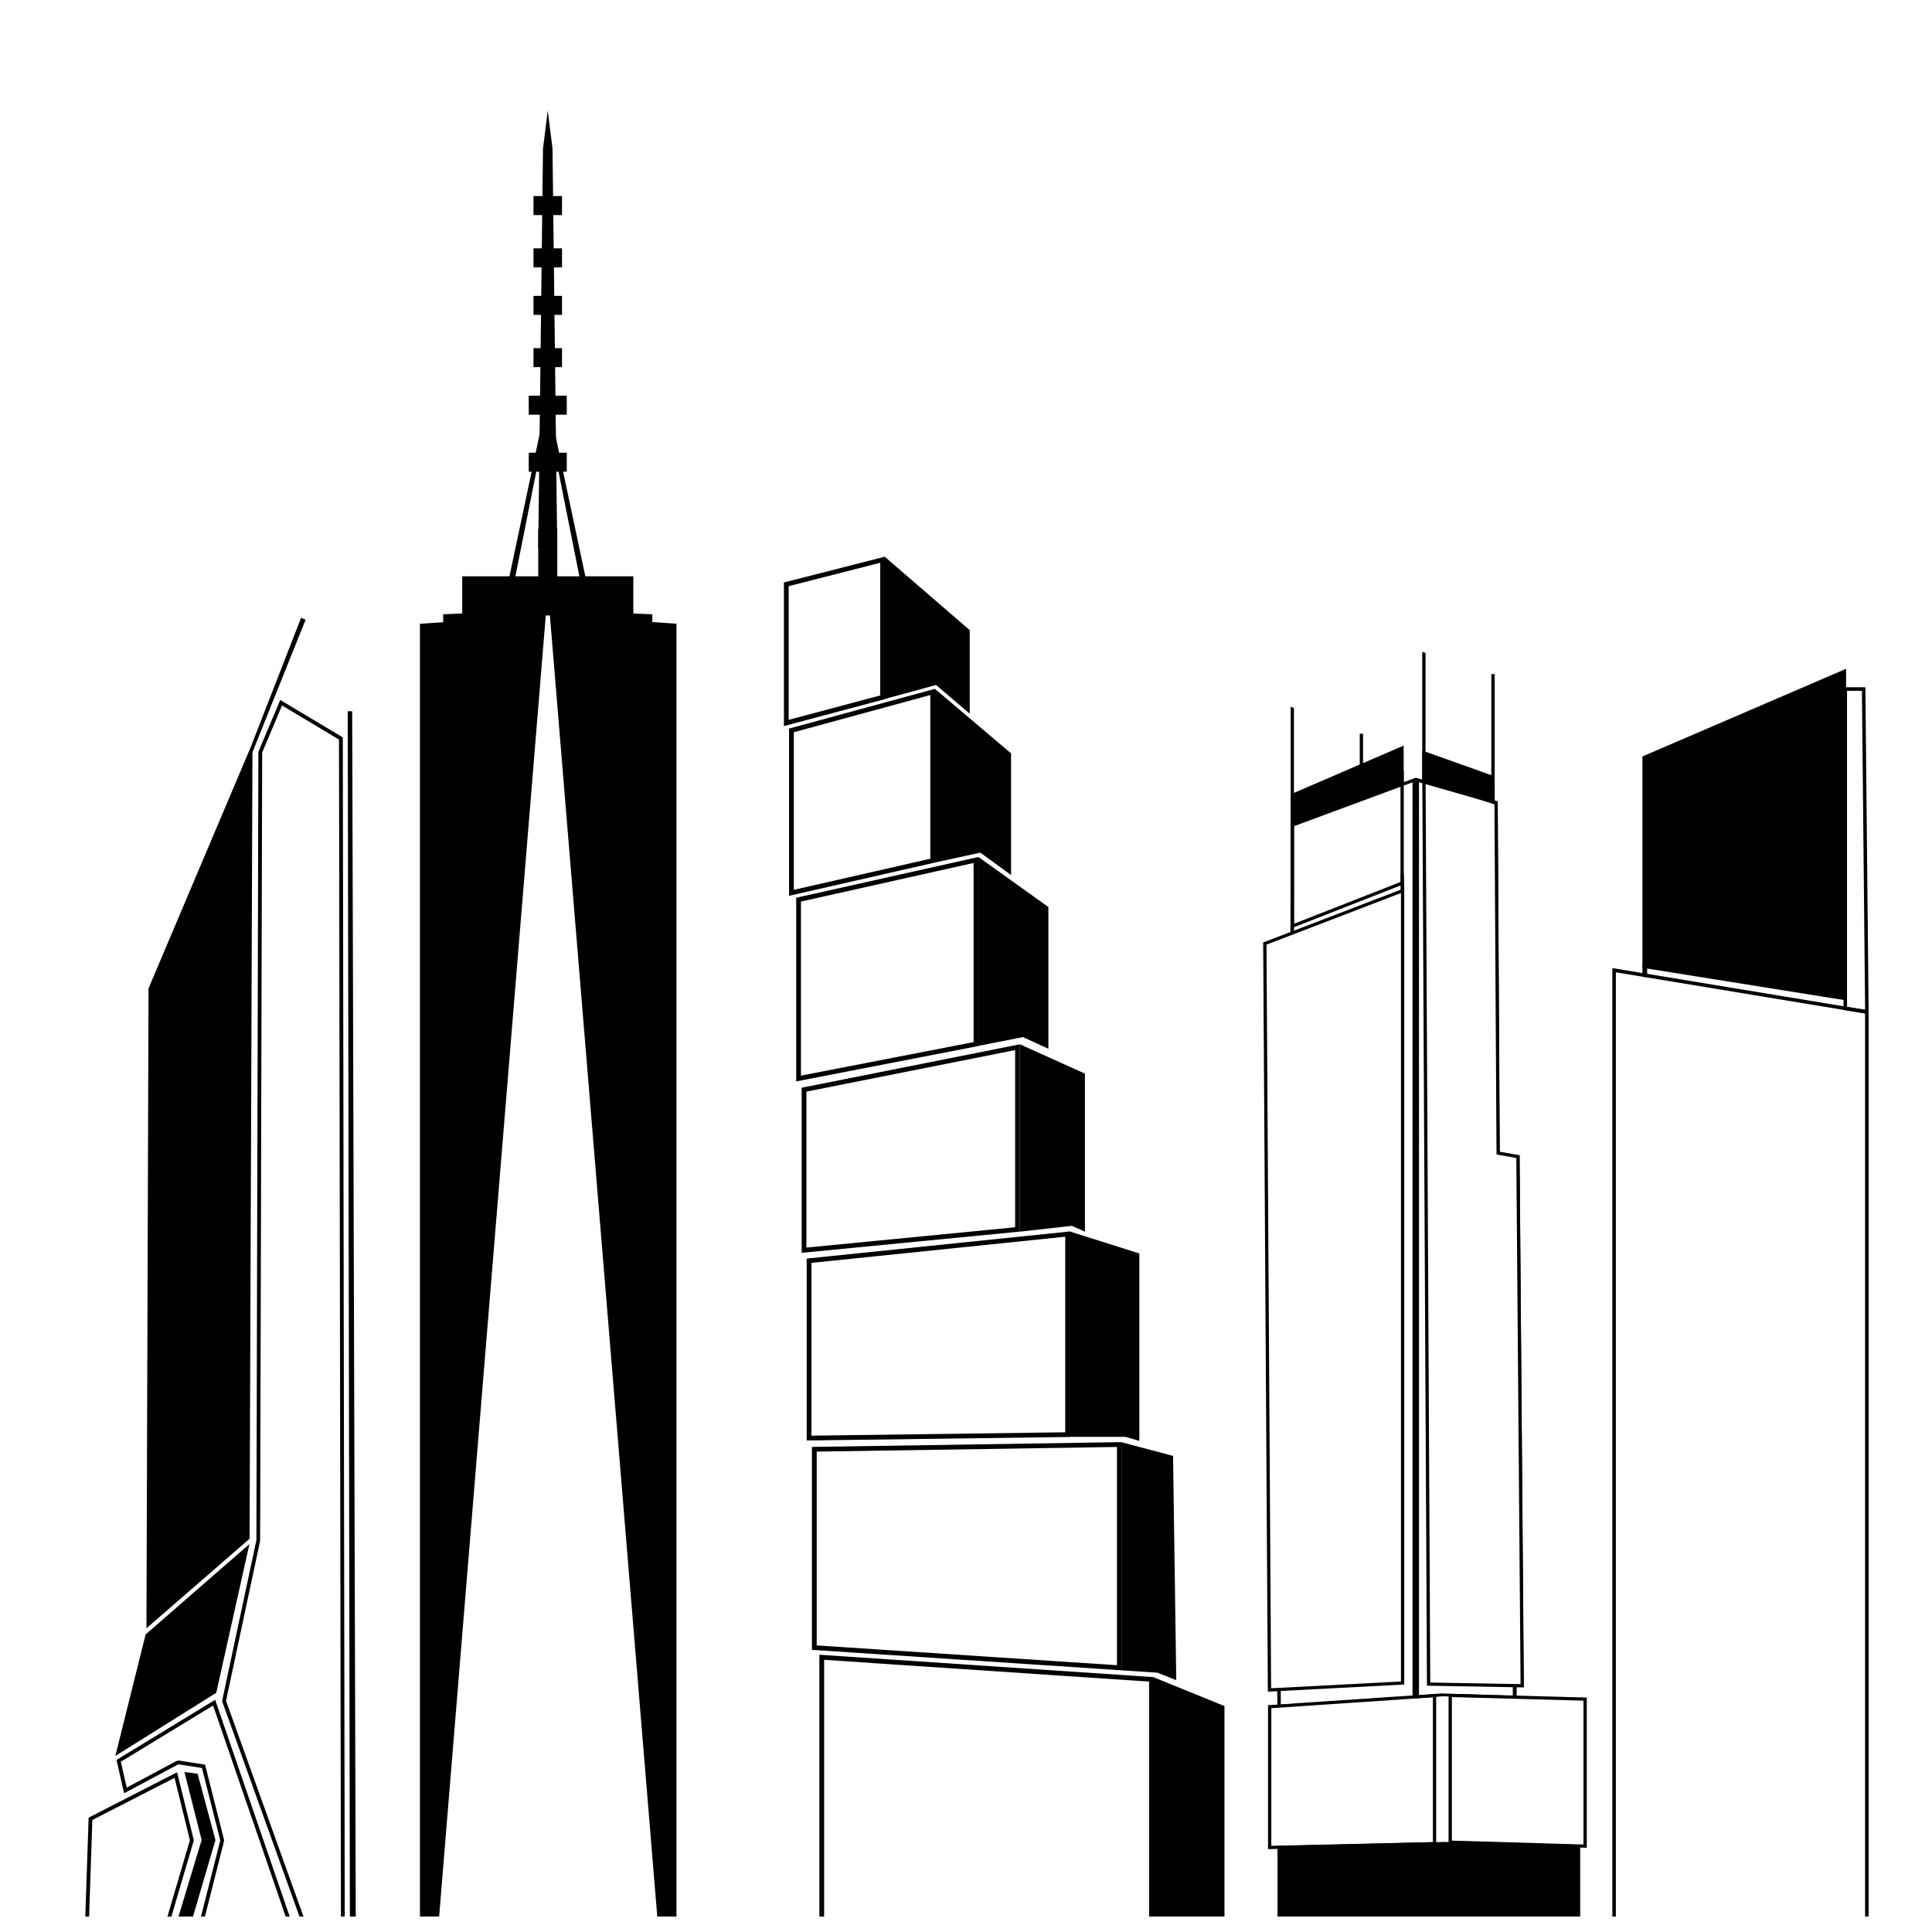 <?xml version="1.0" encoding="UTF-8"?>
<!-- Uploaded to: SVG Repo, www.svgrepo.com, Generator: SVG Repo Mixer Tools -->
<svg width="800px" height="800px" version="1.1" viewBox="144 144 512 512" xmlns="http://www.w3.org/2000/svg">
 <defs>
  <clipPath id="l">
   <path d="m236 332h3v319.9h-3z"/>
  </clipPath>
  <clipPath id="h">
   <path d="m202 329h34v322.9h-34z"/>
  </clipPath>
  <clipPath id="g">
   <path d="m174 594h50v57.902h-50z"/>
  </clipPath>
  <clipPath id="f">
   <path d="m166 613h30v38.902h-30z"/>
  </clipPath>
  <clipPath id="e">
   <path d="m190 613h12v38.902h-12z"/>
  </clipPath>
  <clipPath id="d">
   <path d="m255 307h34v344.9h-34z"/>
  </clipPath>
  <clipPath id="c">
   <path d="m289 306h35v345.9h-35z"/>
  </clipPath>
  <clipPath id="b">
   <path d="m449 588h20v63.902h-20z"/>
  </clipPath>
  <clipPath id="a">
   <path d="m361 582h89v69.902h-89z"/>
  </clipPath>
  <clipPath id="k">
   <path d="m482 632h45v19.902h-45z"/>
  </clipPath>
  <clipPath id="j">
   <path d="m526 632h37v19.902h-37z"/>
  </clipPath>
  <clipPath id="i">
   <path d="m571 400h69v251.9h-69z"/>
  </clipPath>
 </defs>
 <g clip-path="url(#l)">
  <path d="m236.15 332.49h1.18l0.969 326.47h-1.566z"/>
 </g>
 <path d="m223.79 307.72 1.191 0.52-15.062 37.594 0.93-4.879z"/>
 <g clip-path="url(#h)">
  <path d="m213.48 343.43-0.547 208.92-9.031 42.391 21.387 59.555 9.078 6.734-0.531-321.04-15.09-9.031zm-1.008-0.203 5.797-13.727 16.574 9.918 0.535 323.61-10.934-8.109-21.59-60.113 9.094-42.668z"/>
 </g>
 <path d="m183.36 405.94 27.551-65.055-0.77 210.9-27.332 23.723z"/>
 <path d="m208.82 554.31 1.031-0.898 0.176 0.105-0.297 1.336-1.281 1.117zm-26.227 22.832 27.508-23.945-8.793 39.41-26.742 16.742z"/>
 <g clip-path="url(#g)">
  <path d="m176.02 610.88 1.559 6.848 13.199-7.051 0.633-0.109 6.934 1.082 5.008 19.844v0.492l-5.731 22.621 24.75 5.059-21.898-63.684zm-1.141-0.484 26.137-15.926 22.883 66.539-27.516-5.629 5.992-23.641-4.848-19.199-6.273-0.977-14.367 7.672z"/>
 </g>
 <g clip-path="url(#f)">
  <path d="m168.47 626.32-0.977 29.203 19.887-0.238 6.949-23.617-4.07-16.52zm-0.984-0.625 23.445-12.027 4.441 18.023-7.238 24.59-21.684 0.262z"/>
 </g>
 <g clip-path="url(#e)">
  <path d="m192.87 613.59 3.496 0.473 4.727 17.559-6.996 23.855h-3.875l7.211-23.855z"/>
 </g>
 <path d="m284.12 248.86h10.078v5.039h-10.078z"/>
 <path d="m285.38 236.26h7.559v5.039h-7.559z"/>
 <path d="m285.38 222.41h7.559v5.039h-7.559z"/>
 <path d="m285.38 209.81h7.559v5.039h-7.559z"/>
 <path d="m285.38 195.96h7.559v5.039h-7.559z"/>
 <path d="m286.64 284.12h5.039v15.113h-5.039z"/>
 <path d="m287.9 183.36 1.258-10.074 1.262 10.074 1.258 105.8h-5.039z"/>
 <path d="m266.49 296.72h45.344v12.594l-22.672-2.551-22.672 2.551z"/>
 <path d="m287.03 258.93h1.09l-8.035 40.312h-1.605z"/>
 <path d="m291.07 258.8h-1.086l8.031 40.309h1.605z"/>
 <path d="m284.12 263.97h10.078v5.039h-10.078z"/>
 <path d="m261.45 306.79 27.711-1.117 27.711 1.117v2.519l-27.711-2.227-27.711 2.227z"/>
 <g clip-path="url(#d)">
  <path d="m255.29 656.94v-347.63l33.352-2.277-28.68 349.91-0.32 3"/>
 </g>
 <g clip-path="url(#c)">
  <path d="m323.27 656.93v-347.63l-33.551-2.328 28.879 349.96 0.211 2.422"/>
 </g>
 <g clip-path="url(#b)">
  <path d="m450.9 588.97-0.473-0.195-0.785 0.531v0.512l1.258 0.512zm17.598 7.16-18.855-7.672v70.973h18.855z"/>
 </g>
 <path d="m454.87 529.83-13.648-3.625v60.441l9.488 0.633 5.012 1.98z"/>
 <path d="m377.27 328.3-24.262 6.469v-35.434l24.262-6.195zm1.258-36.781-26.781 6.84v38.051l26.781-7.141z"/>
 <path d="m390.54 371.57-36.168 8.246v-41.77l36.168-9.855zm1.262-45.027-38.691 10.543v44.309l38.691-8.82z"/>
 <path d="m402.01 420.17-45.75 8.887v-46.137l45.75-10.227zm1.258-49.051-48.266 10.793v48.672l48.266-9.375z"/>
 <path d="m413.02 469.24-55.309 5.383v-41.332l55.309-11.004zm1.258-48.488-57.824 11.508v43.754l57.824-5.629z"/>
 <path d="m426.3 523.57-67.254 0.895v-45.793l67.254-6.926zm1.258-53.223-69.773 7.188v48.207l69.773-0.93z"/>
 <path d="m440.01 585.3-79.578-5.25v-51.359l79.578-1.23zm1.262-59.121-82.098 1.27v53.781l82.098 5.418z"/>
 <g clip-path="url(#a)">
  <path d="m448.52 589.64v70.336h-86.117v-76.105zm1.258-1.18-88.633-5.938v78.711h88.633z"/>
 </g>
 <path d="m379.71 292.62-0.824-0.711-0.438 0.199v1.086l1.262 1.09zm21.273 18.367-22.535-19.457v37.715l13.609-3.719 8.926 7.598z"/>
 <path d="m393.04 327.64-0.812-0.691-0.445 0.207v1.066l1.258 1.066zm18.902 16.012-20.16-17.082v46l12.012-2.613 8.148 5.945z"/>
 <path d="m404.54 372-0.734-0.527-0.523 0.273v0.898l1.258 0.902zm17.293 12.375-18.551-13.277v50.074l11.828-2.332 6.723 3.094z"/>
 <path d="m431.52 428.52-17.234-7.766v49.648l13.773-1.543 3.461 1.543z"/>
 <path d="m445.94 476.18-18.477-5.84v54.438h14.77l3.707 1.07z"/>
 <path d="m520.91 342.9 19.156 6.832 0.07 7.449-19.227-6.176z"/>
 <path d="m539.22 322.66h0.875v32.398l-19.184-4.078v-34.211l0.871 0.266v33.098l17.438 4.078z"/>
 <path d="m528.76 631.78 34.879 1.031v-38.121l-34.879-0.949zm-0.875-38.062v-0.023l0.848-0.801h0.027v0.848zm0-0.848 36.629 0.996v39.82l-36.629-1.082z"/>
 <path d="m480.91 596.68v36.488l42.82-1.004v-38.363zm-0.871-0.789 44.562-3v40.102l-44.562 1.043z"/>
 <path d="m486.91 360.72v28.086l28.234-11.062v-28.215zm-0.871-0.57 29.977-11.883v30.047l-29.977 11.75z"/>
 <path d="m479.63 394.34 1.23 197.07 34.41-1.801v-208.95zm-0.875-0.574 37.387-14.352v211l-36.148 1.891z"/>
 <path d="m523.03 589.89 23.938 0.426-1.129-139.44-5.246-0.922-0.547-92.926-18.246-5.633zm-2.106-239.66 19.988 6.172 0.547 92.84 5.246 0.918 1.141 141.02-25.684-0.457z"/>
 <g clip-path="url(#k)">
  <path d="m482.55 633.2 44.273-1.066v23.02h-44.273z"/>
 </g>
 <g clip-path="url(#j)">
  <path d="m526.76 632.13 36.008 0.988v22.129h-36.008z"/>
 </g>
 <path d="m486.94 362.94v28.363l-7.504 2.887 1.223 197.43 2.762-0.145v4.293l34.914-2.289v-242.16zm-4.391 29.473 3.434-1.332 0.086-28.723 33.137-12.266v243.82l-36.656 2.422-0.09-4.332h-2.184l-1.402-198.17z"/>
 <path d="m515.16 375.98 0.836-0.48 0.156 4.012-0.992 0.762z"/>
 <path d="m486.04 354.5 29.949-12.91v10.188l-29.949 11.043z"/>
 <path d="m486.91 360.99 17.438-6.785v-15.773h0.875v16.621l-19.184 6.785v-30.527l0.871 0.32z"/>
 <path d="m520.05 593.26 5.859-0.484 19 0.617v-2.973h2.359l-1.223-139.64-5.309-0.961-0.527-92.758-20.16-5.75zm-0.871-243.16 21.711 6.301 0.523 92.867 5.289 0.93 1.082 140.84h-1.855v3.043l-19.676-0.543-7.074 0.543z"/>
 <path d="m637.43 327.08h-3.945v83.754l4.789 0.781zm-4.875-0.949h5.793l0.863 86.598-6.656-1.082z"/>
 <g clip-path="url(#i)">
  <path d="m572.22 401.67v257.53h66.047v-246.62zm-0.93-1.117 67.906 11.215v248.38h-67.906z"/>
 </g>
 <path d="m579.26 344.47 53.969-23.23v87.871l-53.969-8.637z"/>
 <path d="m579.26 399.33h1.258v3.676l-1.258-0.164z"/>
</svg>